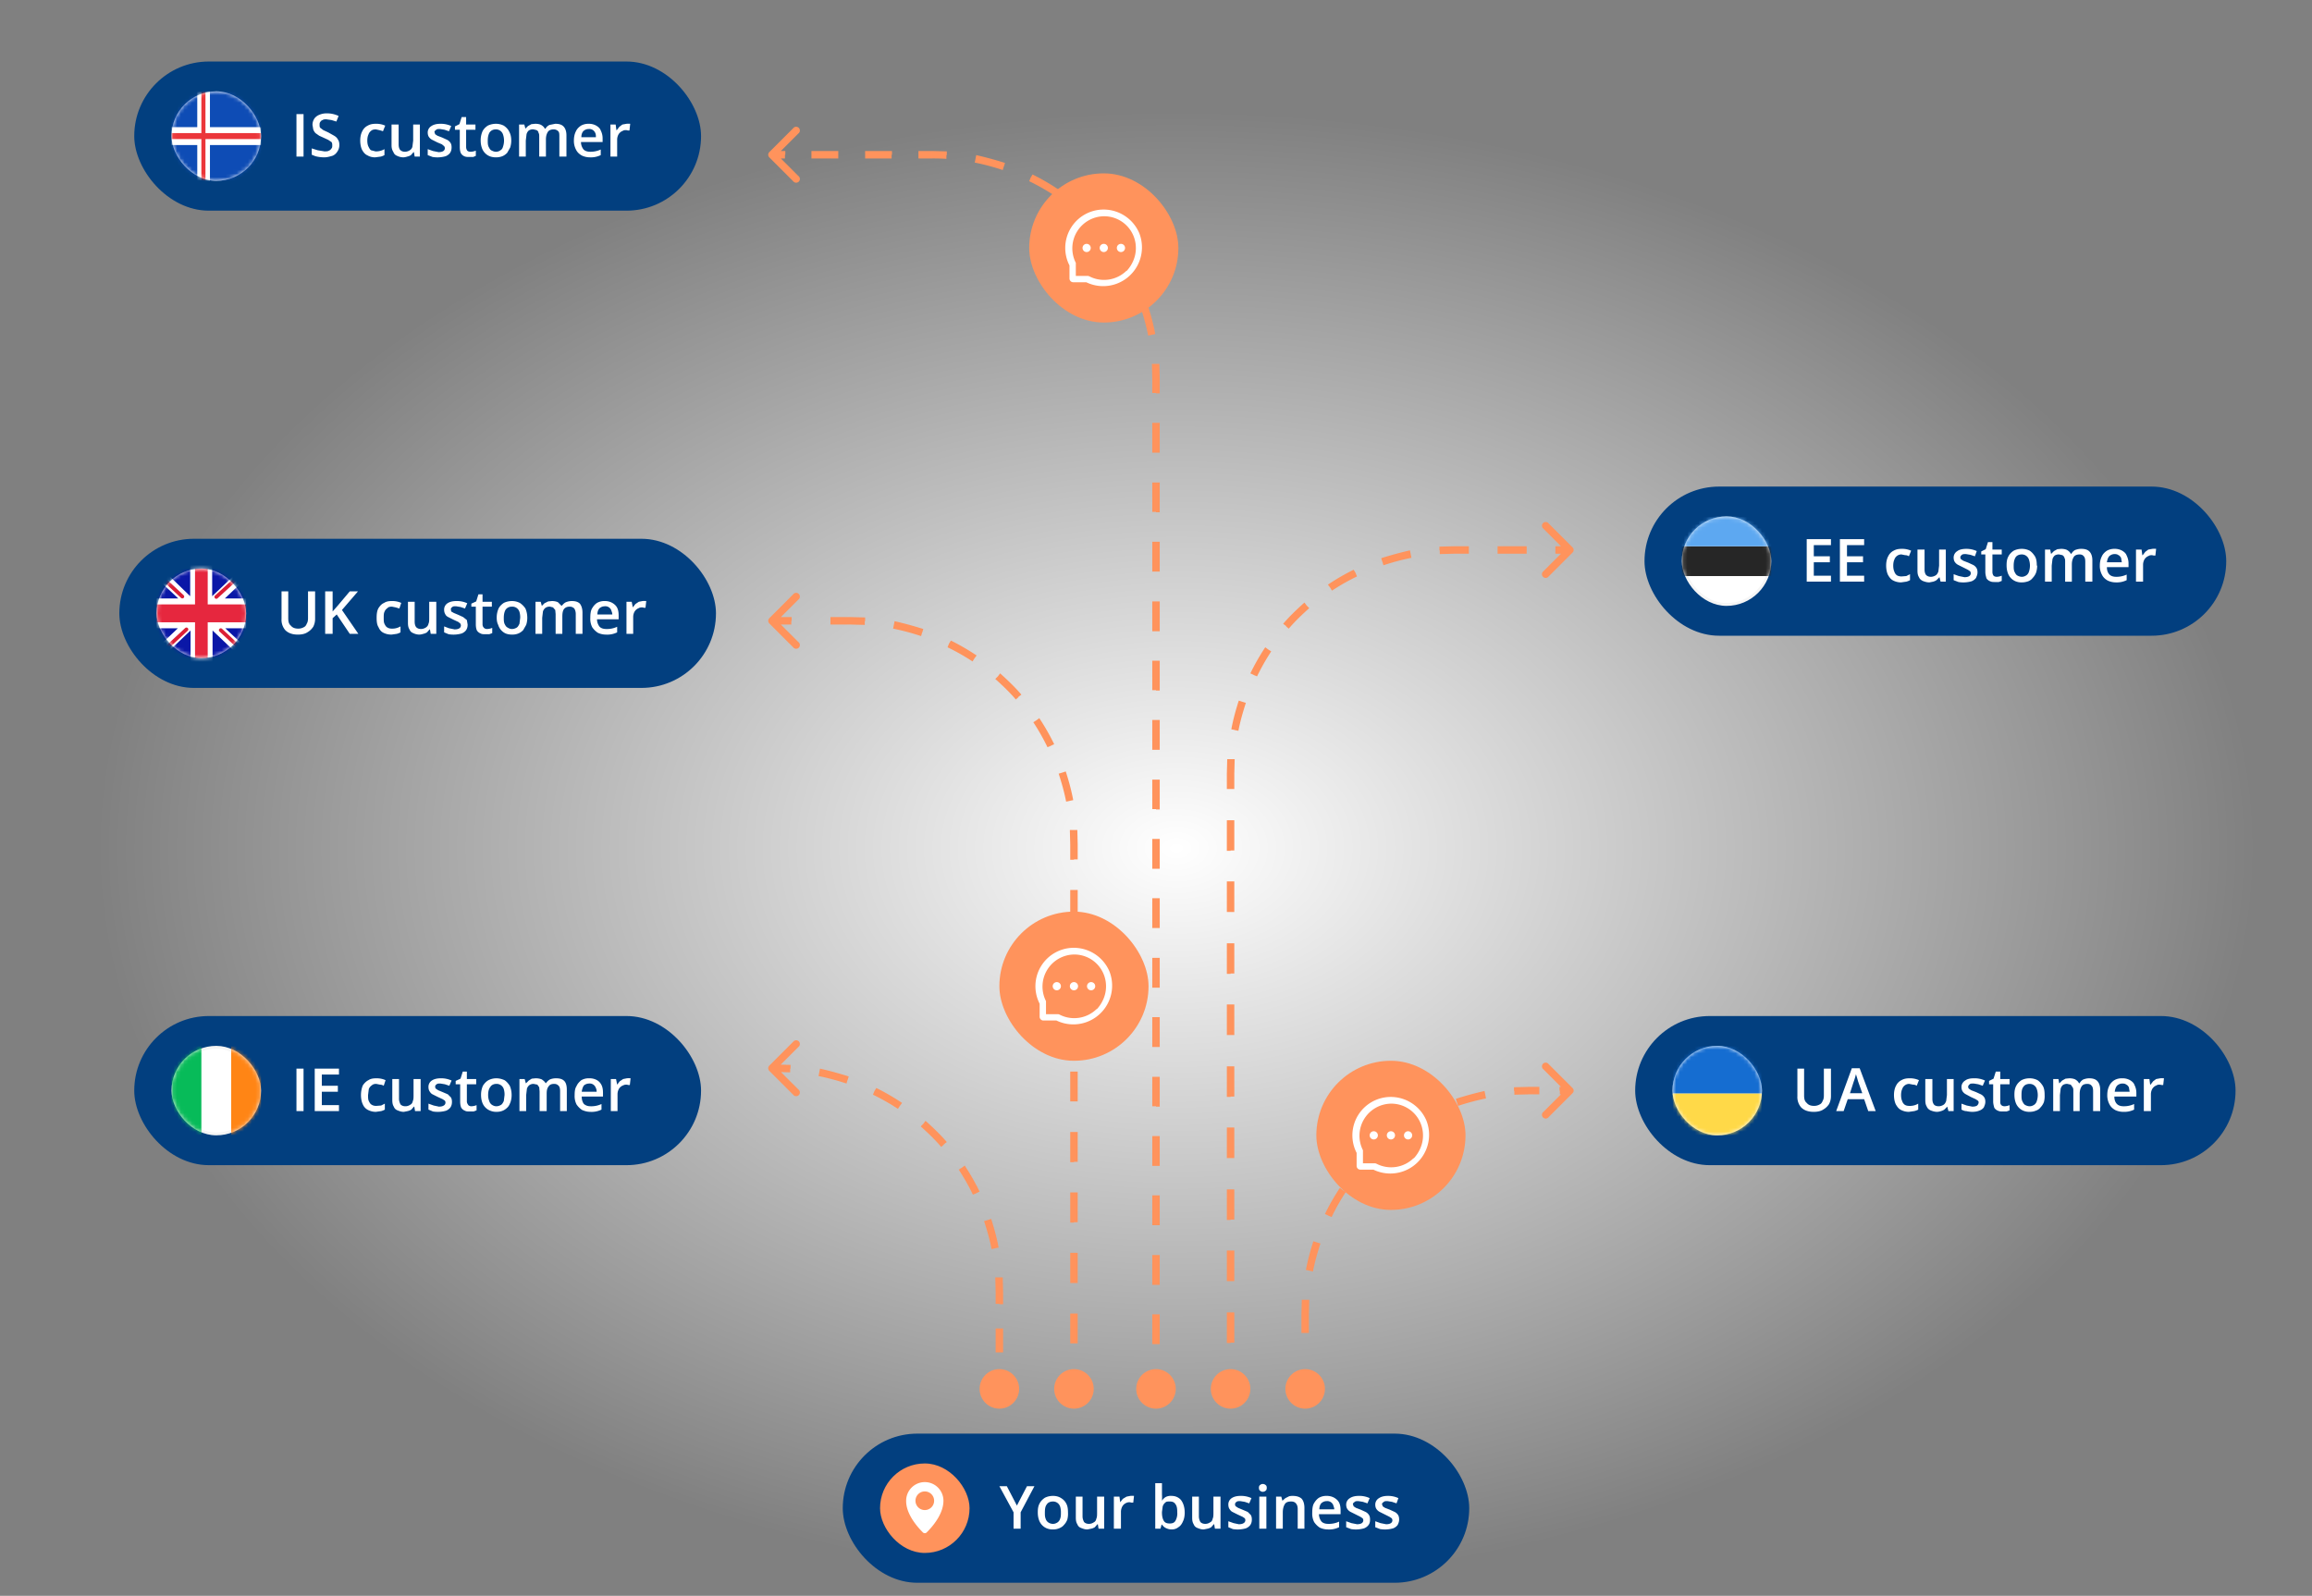 <svg width="620" height="428" viewBox="0 0 620 428" fill="none" xmlns="http://www.w3.org/2000/svg"><rect x="0" y="0" width="620" height="428" fill="#808080" stroke="none"/><g id="A2P-Nodes"><ellipse id="white-glow" cx="315.5" cy="227.5" rx="290.5" ry="199" fill="url(#paint0_radial_8904_99964)"/><g id="nodes"><path id="Vector 798" d="M421.7 148.2c.4-.4.4-1 0-1.4l-6.4-6.4a1 1 0 1 0-1.4 1.4l5.7 5.7-5.7 5.7a1 1 0 1 0 1.4 1.4l6.4-6.4Zm-97 224.3a5.3 5.3 0 1 0 10.6 0 5.3 5.3 0 0 0-10.6 0Zm5.3 0h1v-4.1h-2v4.1h1Zm0-12.4h1V352h-2v8.2h1Zm0-16.5h1v-8.2h-2v8.2h1Zm0-16.5h1V319h-2v8.2h1Zm0-16.5h1v-8.2h-2v8.2h1Zm0-16.5h1V286h-2v8.2h1Zm0-16.5h1v-8.2h-2v8.2h1Zm0-16.5h1V253h-2v8.2h1Zm0-16.5h1v-8.2h-2v8.2h1Zm0-16.5h1V220h-2v8.2h1Zm0-16.5h1v-4.1h-2v4.1h1Zm0-4.1h1l.1-3.9h-2l-.1 3.9h1Zm1.1-11.7 1 .2c.5-2.6 1.2-5 2-7.5l-1-.3-.9-.3c-.8 2.5-1.5 5-2 7.7l1 .2Zm5-14.8 1 .4a59 59 0 0 1 3.8-6.7l-.8-.5-.8-.6a61 61 0 0 0-4 7l.9.4Zm8.8-13 .7.6c1.7-2 3.6-3.8 5.5-5.5l-.7-.7-.6-.8c-2 1.8-4 3.7-5.7 5.7l.8.6Zm11.8-10.4.5.8a59 59 0 0 1 6.7-3.8l-.4-1-.5-.8a61 61 0 0 0-6.9 4l.6.8Zm14-7 .3 1c2.4-.8 5-1.5 7.5-2l-.2-1-.2-1c-2.6.6-5.2 1.3-7.7 2.1l.3 1Zm15.4-3v1l3.9-.1v-2l-4 .1v1Zm3.9-.1v1h3.9v-2H390v1Zm11.6 0v1h7.8v-2h-7.8v1Zm15.5 0v1h3.9v-2h-3.9v1Z" fill="#FF935C"/><path id="Vector 800" d="M206.3 42.2a1 1 0 0 1 0-1.4l6.4-6.4a1 1 0 1 1 1.4 1.4l-5.7 5.7 5.7 5.7a1 1 0 1 1-1.4 1.4l-6.4-6.4Zm109 330.3a5.3 5.3 0 1 1-10.6 0 5.3 5.3 0 0 1 10.6 0Zm-5.3 0h-1v-4h2v4h-1Zm0-12h-1v-8h2v8h-1Zm0-15.9h-1v-8h2v8h-1Zm0-16h-1v-8h2v8h-1Zm0-15.9h-1v-8h2v8h-1Zm0-16h-1v-7.9h2v8h-1Zm0-15.9h-1v-8h2v8h-1Zm0-15.9h-1v-8h2v8h-1Zm0-16h-1v-8h2v8h-1Zm0-15.9h-1v-8h2v8h-1Zm0-16h-1v-7.9h2v8h-1Zm0-15.9h-1v-8h2v8h-1Zm0-16h-1v-7.9h2v8h-1Zm0-15.8h-1v-8h2v8h-1Zm0-16h-1v-8h2v8h-1Zm0-16h-1v-7.9h2v8h-1Zm0-15.9h-1v-8h2v8h-1Zm0-16h-1v-3.9h2v4h-1Zm0-3.9h-1l-.1-3.9h2l.1 3.9h-1Zm-1.1-11.7-1 .2c-.5-2.6-1.2-5-2-7.5l1-.3.9-.3c.8 2.5 1.5 5 2 7.7l-1 .2Zm-5-14.8-1 .4a59 59 0 0 0-3.8-6.7l.8-.5.8-.6a61 61 0 0 1 4 7l-.9.4ZM295 62l-.7.6c-1.7-2-3.6-3.8-5.5-5.5l.7-.7.6-.8c2 1.8 4 3.7 5.7 5.7l-.8.6Zm-11.8-10.4-.5.8a59 59 0 0 0-6.7-3.8l.4-1 .5-.8a61 61 0 0 1 6.9 4l-.6.8Zm-14-7-.3 1c-2.4-.8-5-1.5-7.5-2l.2-1 .2-1c2.6.6 5.2 1.3 7.7 2.1l-.3 1Zm-15.4-3v1a60 60 0 0 0-3.9-.1v-2l4 .1v1Zm-3.9-.1v1h-3.6v-2h3.6v1Zm-10.8 0v1h-7.1v-2h7.2v1Zm-14.3 0v1h-7.2v-2h7.2v1Zm-14.3 0v1H207v-2h3.6v1Z" fill="#FF935C"/><path id="Vector 799" d="M421.7 293.2c.4-.4.4-1 0-1.4l-6.4-6.4a1 1 0 1 0-1.4 1.4l5.7 5.7-5.7 5.7a1 1 0 1 0 1.4 1.4l6.4-6.4Zm-77 79.3a5.3 5.3 0 1 0 10.6 0 5.3 5.3 0 0 0-10.6 0Zm5.3 0h1v-5h-2v5h1Zm0-15h1v-5h-2v5h1Zm0-5h1l.1-3.9h-2l-.1 3.9h1Zm1.1-11.7 1 .2c.5-2.6 1.2-5 2-7.5l-1-.3-.9-.3c-.8 2.5-1.5 5-2 7.7l1 .2Zm5-14.8 1 .4a59 59 0 0 1 3.8-6.7l-.8-.5-.8-.6a61 61 0 0 0-4 7l.9.4Zm8.8-13 .7.6c1.7-2 3.6-3.8 5.5-5.5l-.7-.7-.6-.8c-2 1.8-4 3.7-5.7 5.7l.8.6Zm11.8-10.4.5.8a59 59 0 0 1 6.7-3.8l-.4-1-.5-.8a61 61 0 0 0-6.9 4l.6.8Zm14-7 .3 1c2.4-.8 5-1.5 7.5-2l-.2-1-.2-1c-2.6.6-5.2 1.3-7.7 2.1l.3 1Zm15.4-3v1l3.9-.1v-2l-4 .1v1Zm3.9-.1v1h2.8v-2H410v1Zm8.3 0v1h2.7v-2h-2.8v1Z" fill="#FF935C"/><path id="Vector 801" d="M206.3 287.2a1 1 0 0 1 0-1.4l6.4-6.4a1 1 0 1 1 1.4 1.4l-5.7 5.7 5.7 5.7a1 1 0 1 1-1.4 1.4l-6.4-6.4Zm67 85.3a5.3 5.3 0 1 1-10.6 0 5.3 5.3 0 0 1 10.6 0Zm-5.3 0h-1v-3.3h2v3.3h-1Zm0-9.8h-1v-6.4h2v6.4h-1Zm0-13h-1v-3.2h2v3.3h-1Zm0-3.2h-1l-.1-3.9h2l.1 3.9h-1Zm-1.1-11.7-1 .2c-.5-2.6-1.2-5-2-7.5l1-.3.9-.3c.8 2.5 1.5 5 2 7.7l-1 .2Zm-5-14.8-1 .4a59 59 0 0 0-3.8-6.7l.8-.5.8-.6a61 61 0 0 1 4 7l-.9.4Zm-8.8-13-.7.6c-1.7-2-3.6-3.8-5.5-5.5l.7-.7.6-.8c2 1.8 4 3.7 5.7 5.7l-.8.6Zm-11.8-10.4-.5.8a59 59 0 0 0-6.7-3.8l.4-1 .5-.8a61 61 0 0 1 6.9 4l-.6.8Zm-14-7-.3 1c-2.4-.8-5-1.5-7.5-2l.2-1 .2-1c2.6.6 5.2 1.3 7.7 2.1l-.3 1Zm-15.4-3v1l-3.9-.1v-2l4 .1v1Zm-3.9-.1v1h-.3v-2h.3v1Zm-.8 0v1h-.2v-2h.3v1Z" fill="#FF935C"/><path id="Vector 802" d="M206.3 167.2a1 1 0 0 1 0-1.4l6.4-6.4a1 1 0 1 1 1.4 1.4l-5.7 5.7 5.7 5.7a1 1 0 1 1-1.4 1.4l-6.4-6.4Zm87 205.3a5.3 5.3 0 1 1-10.6 0 5.3 5.3 0 0 1 10.6 0Zm-5.3 0h-1v-4h2v4h-1Zm0-12.2h-1v-8h2v8h-1Zm0-16.2h-1V336h2v8.1h-1Zm0-16.2h-1v-8.1h2v8h-1Zm0-16.2h-1v-8.1h2v8h-1Zm0-16.3h-1v-8h2v8h-1Zm0-16.2h-1v-8h2v8h-1Zm0-16.2h-1v-8.1h2v8.1h-1Zm0-16.2h-1v-8.1h2v8h-1Zm0-16.2h-1v-4.1h2v4h-1Zm0-4.1h-1l-.1-3.9h2l.1 3.9h-1Zm-1.1-11.7-1 .2c-.5-2.6-1.2-5-2-7.5l1-.3.9-.3c.8 2.5 1.5 5 2 7.7l-1 .2Zm-5-14.8-1 .4a59 59 0 0 0-3.8-6.7l.8-.5.8-.6a61 61 0 0 1 4 7l-.9.4Zm-8.8-13-.7.6c-1.7-2-3.6-3.8-5.5-5.5l.7-.7.6-.8c2 1.8 4 3.7 5.7 5.7l-.8.6Zm-11.8-10.4-.5.8a59 59 0 0 0-6.7-3.8l.4-1 .5-.8a61 61 0 0 1 6.9 4l-.6.8Zm-14-7-.3 1c-2.4-.8-5-1.5-7.5-2l.2-1 .2-1c2.6.6 5.2 1.3 7.7 2.1l-.3 1Zm-15.4-3v1l-3.9-.1v-2l4 .1v1Zm-3.9-.1v1h-5.3v-2h5.3v1Zm-15.8 0v1H207v-2h5.3v1Z" fill="#FF935C"/></g><g id="CLI selector row-new"><rect x="226" y="384.5" width="168" height="40" rx="20" fill="#023F7F"/><g id="External"><g id="FLAG caller ID"><g id="FLAG TEST"><rect id="Mask" x="236" y="392.5" width="24" height="24" rx="12" fill="#FF935C"/><path id="Tag" fill-rule="evenodd" clip-rule="evenodd" d="M243 402.6a5 5 0 0 1 5-5.1 5 5 0 0 1 5 5c0 3.6-3 7-4.4 8.4-.3.4-.9.4-1.2 0-1.4-1.4-4.4-4.8-4.4-8.3Zm5 2.4a2.5 2.5 0 1 0 0-5 2.5 2.5 0 0 0 0 5Z" fill="white"/></g></g><path id="Your business" d="m272.7 403.8 2.7-5.2h2l-3.7 7v4.4h-1.9v-4.4l-3.8-7h2l2.7 5.2Zm13.7 1.9a6 6 0 0 1-.2 1.9c-.2.5-.5 1-.9 1.4-.3.4-.8.7-1.3.9-.5.2-1 .3-1.7.3-.6 0-1.1-.1-1.6-.3a3.7 3.7 0 0 1-2.1-2.3c-.2-.6-.3-1.2-.3-2 0-.9.1-1.7.5-2.4.3-.6.8-1.1 1.4-1.5.6-.3 1.3-.5 2.2-.5.8 0 1.5.2 2 .5.7.4 1.2.9 1.5 1.5.4.7.5 1.5.5 2.5Zm-6.2 0c0 .6 0 1.1.2 1.6.1.4.4.8.7 1 .3.2.7.4 1.3.4.5 0 .9-.2 1.2-.4.3-.2.6-.6.7-1 .2-.5.2-1 .2-1.6a5 5 0 0 0-.2-1.6 2 2 0 0 0-.7-1 2 2 0 0 0-1.2-.4c-.8 0-1.4.3-1.7.8-.4.5-.5 1.2-.5 2.2Zm15.9-4.3v8.6h-1.5l-.2-1.2h-.1l-.7.8a3 3 0 0 1-1 .4l-1 .2c-.7 0-1.2-.2-1.7-.4s-.8-.5-1-1c-.3-.5-.4-1-.4-1.8v-5.6h1.8v5.3c0 .6.2 1.1.4 1.5.3.3.7.5 1.3.5.6 0 1-.2 1.3-.4.4-.2.6-.5.7-1 .2-.4.2-1 .2-1.6v-4.3h1.9Zm7-.2a5.2 5.2 0 0 1 1 0l-.2 1.8h-.5l-.4-.1c-.3 0-.6 0-1 .2a2.2 2.2 0 0 0-1.2 1.3 3 3 0 0 0-.2 1v4.6h-1.9v-8.6h1.5l.2 1.5.7-.9 1-.6 1-.2Zm8.5-3.4v3a15.6 15.6 0 0 1 0 1.7 3 3 0 0 1 1-1 3 3 0 0 1 1.6-.3c1 0 1.9.4 2.5 1.1.6.8 1 1.9 1 3.4 0 1-.2 1.8-.5 2.4-.3.7-.7 1.2-1.2 1.5-.5.4-1.1.6-1.8.6s-1.2-.2-1.6-.4c-.4-.2-.7-.5-1-.9h-.1l-.3 1.1h-1.4v-12.2h1.8Zm2.1 4.9c-.5 0-1 0-1.2.3-.3.2-.5.5-.7 1l-.2 1.5v.2c0 1 .2 1.7.5 2.2.3.5.8.7 1.6.7.7 0 1.2-.2 1.5-.7a4 4 0 0 0 .5-2.3c0-1-.1-1.7-.5-2.2-.3-.5-.8-.7-1.5-.7Zm13.6-1.3v8.6h-1.5l-.2-1.2h-.1l-.7.8a3 3 0 0 1-1 .4l-1 .2c-.7 0-1.2-.2-1.7-.4s-.8-.5-1-1c-.3-.5-.4-1-.4-1.8v-5.6h1.8v5.3c0 .6.2 1.1.4 1.5.3.3.7.5 1.3.5.6 0 1-.2 1.3-.4.4-.2.6-.5.7-1 .2-.4.2-1 .2-1.6v-4.3h1.9Zm8.4 6.1c0 .6-.1 1-.4 1.5-.3.4-.7.7-1.2.9a8 8 0 0 1-3.5.2l-1.2-.5V408l1.4.5 1.4.3c.6 0 1-.1 1.3-.3a.9.9 0 0 0 .3-1.3l-.6-.4-1.3-.6-1.4-.7c-.4-.2-.6-.5-.8-.8-.2-.3-.3-.7-.3-1.2a2 2 0 0 1 .9-1.7c.6-.4 1.4-.6 2.4-.6a6.6 6.6 0 0 1 2.9.6l-.6 1.4-1.2-.4-1.2-.2c-.4 0-.8 0-1 .2-.3.2-.4.4-.4.6 0 .2 0 .4.2.6l.6.4 1.2.5 1.4.6.8.8c.2.3.3.7.3 1.2Zm3.9-6.1v8.6h-1.9v-8.6h1.9Zm-1-3.4c.3 0 .6.1.8.3.2.1.3.4.3.7 0 .4-.1.7-.3.8-.2.2-.5.3-.8.3-.2 0-.5-.1-.7-.3-.2-.1-.3-.4-.3-.8 0-.3.1-.6.3-.7.2-.2.5-.3.7-.3Zm8 3.2c1 0 1.8.2 2.4.7.5.5.8 1.4.8 2.5v5.6H348v-5.3c0-.7-.2-1.2-.5-1.5-.2-.3-.7-.5-1.2-.5-.9 0-1.5.2-1.8.8-.3.5-.5 1.2-.5 2.2v4.3h-1.8v-8.6h1.4l.3 1.1.8-.7 1-.5a4 4 0 0 1 1-.1Zm9.2 0a4 4 0 0 1 2 .5c.5.3 1 .7 1.3 1.3.3.6.4 1.3.4 2.1v1h-5.8c0 .8.3 1.5.7 2 .4.4 1 .6 1.8.6a6.4 6.4 0 0 0 2.9-.6v1.5a6 6 0 0 1-3 .6c-.8 0-1.6-.2-2.2-.5-.6-.4-1.1-.9-1.5-1.5a5 5 0 0 1-.5-2.5c0-1 .1-1.8.4-2.4.4-.7.8-1.2 1.4-1.6a4 4 0 0 1 2.1-.5Zm0 1.4c-.6 0-1 .2-1.4.5-.4.4-.6 1-.6 1.7h4c0-.5-.2-.8-.3-1.2a1.7 1.7 0 0 0-1.7-1Zm11.6 5c0 .5-.1 1-.4 1.4-.3.4-.7.7-1.2.9a8 8 0 0 1-3.5.2l-1.3-.5V408l1.4.5 1.5.3c.6 0 1-.1 1.3-.3a.9.9 0 0 0 .2-1.3l-.6-.4-1.2-.6-1.4-.7c-.4-.2-.7-.5-.9-.8-.2-.3-.3-.7-.3-1.2a2 2 0 0 1 1-1.7c.6-.4 1.4-.6 2.4-.6a6.5 6.5 0 0 1 2.9.6l-.6 1.4-1.2-.4-1.2-.2c-.5 0-.8 0-1 .2-.3.2-.5.4-.5.6l.2.6.6.4 1.3.5 1.3.6c.4.2.7.5.9.8.2.3.3.7.3 1.2Zm7.8 0c0 .5-.2 1-.4 1.4-.3.4-.7.7-1.2.9a8 8 0 0 1-3.5.2l-1.3-.5V408l1.4.5 1.5.3c.6 0 1-.1 1.3-.3a.9.9 0 0 0 .2-1.3l-.6-.4-1.2-.6-1.4-.7c-.4-.2-.7-.5-.9-.8-.2-.3-.3-.7-.3-1.2a2 2 0 0 1 1-1.7c.6-.4 1.4-.6 2.4-.6a6.5 6.5 0 0 1 2.8.6l-.5 1.4-1.2-.4-1.2-.2c-.5 0-.8 0-1 .2-.3.2-.5.4-.5.6l.2.6.6.4 1.3.5 1.3.6c.4.2.7.5.9.8.2.3.3.7.3 1.2Z" fill="white"/></g></g><g id="CLI selector row-new_2"><rect x="441" y="130.5" width="156" height="40" rx="20" fill="#023F7F"/><g id="External_2"><g id="Icons / All flags not scalable"><rect id="Mask_2" x="451.375" y="138.875" width="23.25" height="23.25" rx="11.625" fill="white" stroke="#F5F5F5" stroke-width="0.75"/><mask id="mask0_8904_99964" style="mask-type:luminance" maskUnits="userSpaceOnUse" x="451" y="138" width="24" height="25"><rect id="Mask_3" x="451.375" y="138.875" width="23.25" height="23.25" rx="11.625" fill="white" stroke="white" stroke-width="0.75"/></mask><g mask="url(#mask0_8904_99964)"><path id="Rectangle 2" fill-rule="evenodd" clip-rule="evenodd" d="M451 154.5h24v-8h-24v8Z" fill="#262626"/><path id="Rectangle 2_2" fill-rule="evenodd" clip-rule="evenodd" d="M451 146.5h24v-8h-24v8Z" fill="#5DA8F1"/></g></g><path id="EE customer" d="M491 156h-6.5v-11.4h6.5v1.6h-4.6v3h4.3v1.6h-4.3v3.6h4.6v1.6Zm9 0h-6.6v-11.4h6.5v1.6h-4.6v3h4.3v1.6h-4.3v3.6h4.6v1.6Zm9.8.2c-.8 0-1.5-.2-2.1-.5-.6-.3-1-.8-1.4-1.5-.3-.6-.5-1.5-.5-2.5s.2-1.9.6-2.6c.3-.6.8-1.1 1.4-1.4.7-.4 1.4-.5 2.2-.5a5.8 5.8 0 0 1 2.5.5l-.6 1.5c-.3-.2-.6-.3-1-.3l-1-.2c-.4 0-.8.1-1.2.4a2 2 0 0 0-.7 1c-.2.4-.3 1-.3 1.6 0 .6.1 1.2.3 1.6.1.4.4.8.7 1 .3.2.8.3 1.2.3l1.3-.1 1-.5v1.6a4 4 0 0 1-1 .4l-1.4.2Zm12-8.8v8.6h-1.4l-.3-1.2-.8.8a3 3 0 0 1-.9.4l-1 .2c-.7 0-1.3-.2-1.8-.4-.4-.2-.8-.5-1-1-.3-.5-.4-1-.4-1.8v-5.6h1.9v5.3c0 .6.1 1.1.4 1.5.3.3.7.5 1.3.5.5 0 1-.2 1.3-.4.3-.2.5-.5.7-1l.2-1.6v-4.3h1.8Zm8.5 6.1c0 .6-.2 1-.4 1.5-.3.4-.7.7-1.2.9a8 8 0 0 1-3.5.2l-1.3-.5V154l1.4.5 1.5.3c.6 0 1-.1 1.3-.3a.9.9 0 0 0 .2-1.3l-.6-.4-1.2-.6-1.4-.7c-.4-.2-.7-.5-.9-.8-.2-.3-.3-.7-.3-1.2a2 2 0 0 1 1-1.7c.5-.4 1.4-.6 2.4-.6a6.6 6.6 0 0 1 2.8.6l-.5 1.4-1.2-.4-1.2-.2c-.5 0-.8 0-1.1.2-.2.2-.4.4-.4.6 0 .2 0 .4.2.6l.6.4 1.3.5 1.3.6c.4.2.7.5.9.8.2.3.3.7.3 1.2Zm5.2 1.2a4 4 0 0 0 1.3-.3v1.4l-.8.3h-1c-.5 0-.9 0-1.3-.2a2 2 0 0 1-1-.8c-.1-.4-.3-1-.3-1.7v-4.7h-1.1v-.8l1.2-.6.6-1.9h1.2v2h2.5v1.3h-2.5v4.7c0 .4.1.7.3 1 .2.2.5.3.9.3Zm10.8-3a6 6 0 0 1-.3 1.9c-.2.5-.5 1-.9 1.4-.3.4-.7.7-1.2.9-.6.2-1.1.3-1.8.3-.6 0-1.1-.1-1.6-.3a3.7 3.7 0 0 1-2.1-2.3c-.2-.6-.3-1.2-.3-2 0-.9.1-1.7.5-2.4.3-.6.8-1.1 1.4-1.5.6-.3 1.3-.5 2.2-.5.8 0 1.5.2 2.1.5.6.4 1 .9 1.4 1.5.4.7.5 1.5.5 2.5Zm-6.3 0c0 .6 0 1.1.2 1.6.2.4.4.8.7 1 .3.2.8.4 1.3.4s.9-.2 1.2-.4c.3-.2.6-.6.7-1a5 5 0 0 0 0-3.2 2 2 0 0 0-.7-1 2 2 0 0 0-1.2-.4c-.8 0-1.4.3-1.7.8-.3.5-.5 1.2-.5 2.2Zm18.1-4.5c1 0 1.7.2 2.2.7.5.5.8 1.3.8 2.4v5.7h-1.9v-5.3c0-.7-.1-1.2-.4-1.5-.2-.3-.6-.5-1.1-.5-.7 0-1.3.2-1.6.7-.3.5-.5 1.1-.5 2v4.6h-1.8v-5.3c0-.5 0-.8-.2-1.1 0-.3-.3-.5-.5-.7l-.9-.2a2 2 0 0 0-1.2.3c-.3.3-.5.6-.6 1l-.2 1.7v4.3h-1.8v-8.6h1.4l.2 1.1h.1l.7-.7.9-.5 1-.1c.6 0 1.2.1 1.6.3.5.3.8.6 1 1h.2c.2-.4.6-.8 1-1 .6-.2 1-.3 1.6-.3Zm9 0a4 4 0 0 1 2 .5c.5.3 1 .7 1.2 1.3.3.6.5 1.3.5 2.1v1H565c0 .8.2 1.5.7 2 .4.4 1 .6 1.8.6a6.4 6.4 0 0 0 2.8-.6v1.5a6 6 0 0 1-2.9.6c-.8 0-1.6-.2-2.2-.5-.7-.4-1.2-.9-1.5-1.5a5 5 0 0 1-.6-2.5c0-1 .2-1.8.5-2.4.3-.7.8-1.2 1.4-1.6a4 4 0 0 1 2-.5Zm0 1.4c-.6 0-1 .2-1.4.5-.4.4-.6 1-.7 1.7h4l-.2-1.2c-.2-.3-.4-.6-.7-.7-.2-.2-.6-.3-1-.3Zm10.1-1.4a5.2 5.2 0 0 1 1 0l-.2 1.8h-.4l-.5-.1c-.3 0-.6 0-.9.2a2.2 2.2 0 0 0-1.3 1.3 3 3 0 0 0-.2 1v4.6h-1.9v-8.6h1.5l.2 1.5h.1l.7-.9.8-.6 1.1-.2Z" fill="white"/></g></g><g id="CLI selector row-new_3"><rect x="438.5" y="272.5" width="161" height="40" rx="20" fill="#023F7F"/><g id="External_3"><g id="Icons / All flags not scalable_2"><rect id="Mask_4" x="448.5" y="280.5" width="24" height="24" rx="12" fill="white"/><mask id="mask1_8904_99964" style="mask-type:luminance" maskUnits="userSpaceOnUse" x="448" y="280" width="25" height="25"><rect id="Mask_5" x="448.5" y="280.5" width="24" height="24" rx="12" fill="white"/></mask><g mask="url(#mask1_8904_99964)"><path id="Rectangle 2_3" fill-rule="evenodd" clip-rule="evenodd" d="M448.5 293.3h24v-12.8h-24v12.8Z" fill="#156DD1"/><path id="Rectangle 2_4" fill-rule="evenodd" clip-rule="evenodd" d="M448.5 304.5h24v-11.2h-24v11.2Z" fill="#FFD948"/></g></g><path id="UA customer" d="M491 286.6v7.4c0 .8-.2 1.5-.5 2.1-.4.6-.9 1.1-1.6 1.5-.6.4-1.5.6-2.5.6-1.5 0-2.6-.4-3.4-1.2a4.2 4.2 0 0 1-1-3v-7.4h1.8v7.2c0 1 .2 1.6.7 2 .4.5 1 .8 2 .8a3 3 0 0 0 1.5-.4c.4-.2.6-.5.8-1 .2-.3.3-.8.3-1.4v-7.2h1.9Zm10 11.4-1.1-3.2h-4.4l-1.1 3.2h-2l4.2-11.5h2.1L503 298h-2Zm-1.6-4.8-1.1-3.1a43.3 43.3 0 0 0-.6-2 16 16 0 0 1-.6 2l-1 3.1h3.3Zm12.5 5c-.8 0-1.5-.2-2.1-.5-.6-.3-1-.8-1.4-1.5-.3-.6-.5-1.5-.5-2.5s.2-1.9.6-2.6c.3-.6.8-1.1 1.4-1.4.7-.4 1.4-.5 2.2-.5a5.8 5.8 0 0 1 2.5.5l-.6 1.5c-.3-.2-.6-.3-1-.3l-1-.2c-.4 0-.8.1-1.2.4a2 2 0 0 0-.7 1c-.2.4-.3 1-.3 1.6 0 .6.1 1.2.3 1.6.1.4.4.8.7 1 .3.2.7.3 1.2.3a4.3 4.3 0 0 0 2.4-.6v1.6a4 4 0 0 1-1.1.4l-1.4.2Zm12-8.8v8.6h-1.4l-.3-1.2-.8.8a3 3 0 0 1-.9.4 4 4 0 0 1-1 .2c-.7 0-1.3-.2-1.8-.4-.4-.2-.8-.5-1-1-.3-.5-.4-1-.4-1.8v-5.6h1.9v5.3c0 .6.1 1.1.4 1.5.2.3.7.5 1.3.5.5 0 1-.2 1.3-.4.3-.2.5-.5.7-1l.2-1.6v-4.3h1.8Zm8.5 6.1c0 .6-.2 1-.4 1.5-.3.4-.7.7-1.3.9-.5.2-1.1.3-1.9.3a8 8 0 0 1-1.5-.2c-.5 0-.9-.2-1.3-.4V296l1.4.5 1.5.3c.6 0 1-.1 1.3-.3.2-.2.4-.5.4-.8 0-.2 0-.3-.2-.5l-.6-.4-1.3-.6-1.3-.7c-.4-.2-.7-.5-.9-.8-.2-.3-.3-.7-.3-1.2a2 2 0 0 1 1-1.7c.5-.4 1.3-.6 2.3-.6a6.6 6.6 0 0 1 3 .6l-.6 1.4-1.2-.4-1.2-.2c-.5 0-.9 0-1.1.2-.2.2-.4.4-.4.6 0 .2 0 .4.2.6l.6.4 1.3.5 1.3.6c.4.2.7.5.9.8.2.3.3.7.3 1.2Zm5.2 1.2a4 4 0 0 0 1.3-.3v1.4l-.8.3h-1c-.5 0-.9 0-1.3-.2a2 2 0 0 1-1-.8c-.1-.4-.3-1-.3-1.7v-4.6h-1.1v-.9l1.2-.6.6-1.9h1.2v2h2.5v1.4h-2.5v4.6c0 .4 0 .7.3 1 .2.2.5.3.9.3Zm10.7-3a6 6 0 0 1-.2 1.9c-.2.5-.5 1-.9 1.4-.3.4-.7.7-1.3.9-.5.2-1 .3-1.7.3-.6 0-1.1-.1-1.6-.3a3.7 3.7 0 0 1-2.1-2.3c-.2-.6-.3-1.2-.3-2 0-.9.1-1.7.5-2.4.3-.6.8-1.1 1.4-1.5.6-.3 1.3-.5 2.2-.5.8 0 1.5.2 2.1.5.6.4 1 .9 1.4 1.5.4.7.5 1.5.5 2.5Zm-6.2 0c0 .6 0 1.1.2 1.6.2.4.4.8.7 1 .3.2.8.4 1.3.4s.9-.2 1.2-.4c.3-.2.6-.6.7-1a5 5 0 0 0 0-3.2 2 2 0 0 0-.7-1 2 2 0 0 0-1.2-.4c-.8 0-1.4.3-1.7.8-.4.5-.5 1.2-.5 2.2Zm18.1-4.5c1 0 1.7.2 2.2.7.5.5.8 1.3.8 2.4v5.7h-1.9v-5.3c0-.7-.1-1.2-.4-1.5-.2-.3-.6-.5-1.1-.5-.8 0-1.3.2-1.6.7-.3.5-.5 1.1-.5 2v4.6H556v-5.3c0-.5 0-.8-.2-1.1l-.5-.7-.9-.2a2 2 0 0 0-1.2.3 2 2 0 0 0-.6 1l-.2 1.7v4.3h-1.8v-8.6h1.4l.2 1.1h.1l.7-.7.9-.5 1-.1c.6 0 1.2.1 1.6.3.5.3.8.6 1 1h.2c.2-.4.6-.8 1-1 .6-.2 1-.3 1.6-.3Zm9 0a4 4 0 0 1 2 .5c.5.3 1 .7 1.2 1.3.3.6.5 1.3.5 2.1v1H567c0 .8.2 1.5.7 2 .4.4 1 .6 1.8.6a6.4 6.4 0 0 0 2.8-.6v1.5a6 6 0 0 1-2.9.6c-.8 0-1.6-.2-2.2-.5-.7-.4-1.2-.9-1.5-1.5a5 5 0 0 1-.6-2.5c0-1 .2-1.8.5-2.4.3-.7.8-1.2 1.4-1.6a4 4 0 0 1 2-.5Zm0 1.4c-.6 0-1 .2-1.4.5-.4.4-.6 1-.7 1.7h4l-.2-1.2c-.2-.3-.4-.6-.7-.7-.2-.2-.6-.3-1-.3Zm10.1-1.4a5.2 5.2 0 0 1 1 0l-.2 1.8h-.4l-.5-.1c-.3 0-.6 0-.9.2a2.2 2.2 0 0 0-1.3 1.3 3 3 0 0 0-.2 1v4.6h-1.9v-8.6h1.5l.2 1.5h.1l.7-.9.8-.6 1.1-.2Z" fill="white"/></g></g><g id="CLI selector row-new_4"><rect x="36" y="272.5" width="152" height="40" rx="20" fill="#023F7F"/><g id="External_4"><g id="Icons / All flags not scalable_3"><rect id="Mask_6" x="46.375" y="280.875" width="23.25" height="23.25" rx="11.625" fill="white" stroke="#F5F5F5" stroke-width="0.75"/><mask id="mask2_8904_99964" style="mask-type:luminance" maskUnits="userSpaceOnUse" x="46" y="280" width="24" height="25"><rect id="Mask_7" x="46.375" y="280.875" width="23.25" height="23.25" rx="11.625" fill="white" stroke="white" stroke-width="0.75"/></mask><g mask="url(#mask2_8904_99964)"><rect id="Mask_8" x="62" y="280.5" width="8" height="24" fill="#FF8515"/><path id="Rectangle 2_5" fill-rule="evenodd" clip-rule="evenodd" d="M46 304.5h8v-24h-8v24Z" fill="#07BB59"/></g></g><path id="IE customer" d="M79.5 298v-11.4h1.9V298h-1.9Zm11.4 0h-6.5v-11.4h6.5v1.6h-4.6v3h4.3v1.6h-4.3v3.6h4.6v1.6Zm9.9.2c-.8 0-1.5-.2-2.1-.5-.6-.3-1.1-.8-1.4-1.5-.3-.6-.5-1.5-.5-2.5s.2-1.9.5-2.6c.4-.6.9-1.1 1.5-1.4.6-.4 1.3-.5 2.2-.5a5.8 5.8 0 0 1 2.4.5l-.5 1.5c-.3-.2-.7-.3-1-.3l-1-.2c-.5 0-.9.1-1.2.4a2 2 0 0 0-.8 1l-.2 1.6c0 .6 0 1.2.2 1.6.2.4.4.8.8 1 .3.2.7.3 1.2.3l1.3-.1 1-.5v1.6a4 4 0 0 1-1 .4l-1.4.2Zm12-8.8v8.6h-1.5l-.2-1.2h-.1l-.7.8a3 3 0 0 1-1 .4l-1 .2c-.7 0-1.2-.2-1.7-.4s-.8-.5-1-1c-.3-.5-.4-1-.4-1.8v-5.6h1.8v5.3c0 .6.2 1.1.4 1.5.3.3.7.5 1.3.5.6 0 1-.2 1.3-.4.4-.2.6-.5.7-1 .2-.4.2-1 .2-1.6v-4.3h1.9Zm8.4 6.1c0 .6-.1 1-.4 1.5-.3.4-.7.7-1.2.9a8 8 0 0 1-3.5.2l-1.2-.5V296l1.4.5 1.4.3c.6 0 1-.1 1.3-.3a.9.9 0 0 0 .3-1.3l-.6-.4-1.3-.6-1.4-.7c-.4-.2-.6-.5-.8-.8-.2-.3-.3-.7-.3-1.2a2 2 0 0 1 .9-1.7c.6-.4 1.4-.6 2.4-.6a6.6 6.6 0 0 1 2.9.6l-.6 1.4-1.2-.4-1.2-.2c-.4 0-.8 0-1 .2-.3.2-.4.4-.4.6 0 .2 0 .4.2.6l.6.4 1.2.5 1.4.6.8.8c.2.3.3.7.3 1.2Zm5.2 1.2a4 4 0 0 0 1.4-.3v1.4l-.8.3h-1c-.5 0-1 0-1.3-.2a2 2 0 0 1-1-.8c-.2-.4-.3-1-.3-1.7v-4.6h-1.2v-.9l1.3-.6.6-1.9h1.1v2h2.5v1.4h-2.5v4.6c0 .4.2.7.4 1 .2.2.5.3.8.3Zm10.8-3a6 6 0 0 1-.3 1.9c-.2.5-.4 1-.8 1.4-.4.4-.8.7-1.3.9-.5.2-1 .3-1.7.3-.6 0-1.1-.1-1.6-.3a3.7 3.7 0 0 1-2.2-2.3c-.2-.6-.3-1.2-.3-2 0-.9.2-1.7.5-2.4.4-.6.8-1.1 1.5-1.5.6-.3 1.3-.5 2.1-.5s1.5.2 2.2.5c.6.4 1 .9 1.4 1.5.3.7.5 1.5.5 2.5Zm-6.3 0c0 .6.1 1.1.3 1.6.1.4.4.8.7 1 .3.2.7.4 1.2.4s1-.2 1.3-.4c.3-.2.5-.6.7-1l.2-1.6a5 5 0 0 0-.2-1.6 2 2 0 0 0-.7-1 2 2 0 0 0-1.3-.4c-.7 0-1.3.3-1.6.8-.4.5-.6 1.2-.6 2.2Zm18.2-4.5c1 0 1.7.2 2.2.7.5.5.7 1.3.7 2.4v5.7h-1.8v-5.3c0-.7-.1-1.2-.4-1.5-.3-.3-.6-.5-1.2-.5-.7 0-1.2.2-1.5.7-.4.5-.5 1.1-.5 2v4.6h-1.9v-5.3l-.1-1.1-.5-.7-1-.2a2 2 0 0 0-1.1.3 2 2 0 0 0-.7 1l-.2 1.7v4.3h-1.8v-8.6h1.4l.3 1.1h.1l.7-.7.8-.5 1-.1c.7 0 1.2.1 1.7.3.4.3.8.6 1 1h.1c.3-.4.7-.8 1.1-1 .5-.2 1-.3 1.6-.3Zm9 0a4 4 0 0 1 2 .5c.5.3.9.7 1.2 1.3.3.6.4 1.3.4 2.1v1H156c0 .8.2 1.5.6 2 .5.4 1 .6 1.8.6a6.4 6.4 0 0 0 2.9-.6v1.5a6 6 0 0 1-3 .6c-.8 0-1.5-.2-2.2-.5-.6-.4-1.1-.9-1.5-1.5a5 5 0 0 1-.5-2.5c0-1 .1-1.8.5-2.4.3-.7.8-1.2 1.3-1.6a4 4 0 0 1 2.1-.5Zm0 1.4c-.7 0-1.1.2-1.5.5-.3.4-.5 1-.6 1.7h4c0-.5-.1-.8-.3-1.2a1.7 1.7 0 0 0-1.7-1Zm10-1.4a5.1 5.1 0 0 1 1 0l-.2 1.8h-.4l-.4-.1c-.3 0-.6 0-1 .2a2.2 2.2 0 0 0-1.3 1.3 3 3 0 0 0-.2 1v4.6h-1.8v-8.6h1.4l.3 1.5.7-.9.9-.6 1-.2Z" fill="white"/></g></g><g id="CLI selector row-new_5"><rect x="32" y="144.5" width="160" height="40" rx="20" fill="#023F7F"/><g id="External_5"><g id="Icons / All flags not scalable_4"><rect id="Mask_9" x="42" y="152.5" width="24" height="24" rx="12" fill="white"/><mask id="mask3_8904_99964" style="mask-type:luminance" maskUnits="userSpaceOnUse" x="42" y="152" width="24" height="25"><rect id="Mask_10" x="42" y="152.5" width="24" height="24" rx="12" fill="white"/></mask><g mask="url(#mask3_8904_99964)"><rect id="Mask Copy" x="42" y="152.5" width="24" height="24" fill="#0A17A7"/><path id="Rectangle 2_6" fill-rule="evenodd" clip-rule="evenodd" d="m47.7 168.5-8 7.6 1.2 2.7 10.2-9.7v9H57v-9l10.2 9.7 1.3-2.7-8.1-7.6H66v-8h-5.7l8-7.6-1.2-2.7-10.2 9.7v-9H51v9L41 150.2l-1.3 2.7 8.1 7.6H42v8h5.7Z" fill="white"/><path id="Line" d="m58 160.1 10.9-10" stroke="#DB1F35" stroke-linecap="round"/><path id="Line Copy 2" d="m59.2 169 9.7 9.1" stroke="#DB1F35" stroke-linecap="round"/><path id="Line Copy" d="m48.9 160-10.2-9.5" stroke="#DB1F35" stroke-linecap="round"/><path id="Line Copy 3" d="m50 168.8-11.3 10.5" stroke="#DB1F35" stroke-linecap="round"/><path id="Rectangle 2 Copy 3" fill-rule="evenodd" clip-rule="evenodd" d="M42 166.9h10.3v9.6h3.4v-9.6H66v-4.8H55.7v-9.6h-3.4v9.6H42v4.8Z" fill="#E6273E"/></g></g><path id="UK customer" d="M84.5 158.6v7.4c0 .8-.2 1.5-.5 2.1-.4.6-.9 1.1-1.6 1.5-.6.4-1.5.6-2.5.6-1.5 0-2.6-.4-3.4-1.2a4.2 4.2 0 0 1-1-3v-7.4h1.8v7.2c0 1 .2 1.6.7 2 .4.5 1 .8 2 .8a3 3 0 0 0 1.5-.4c.4-.2.6-.5.8-1 .2-.3.3-.8.3-1.4v-7.2h1.9ZM96 170h-2.2l-3.5-5.2-1.1 1v4.2h-2v-11.4h2v5.4l.7-.8.7-.8 3.2-3.8H96l-4.3 5 4.4 6.4Zm9 .2c-.9 0-1.6-.2-2.2-.5-.6-.3-1-.8-1.3-1.5-.4-.6-.5-1.5-.5-2.5s.1-1.9.5-2.6c.4-.6.8-1.1 1.5-1.4.6-.4 1.3-.5 2.1-.5a5.8 5.8 0 0 1 2.5.5l-.5 1.5-1-.3-1-.2c-.5 0-1 .1-1.2.4a2 2 0 0 0-.8 1c-.2.4-.2 1-.2 1.6 0 .6 0 1.2.2 1.6.2.4.4.8.8 1 .3.2.7.3 1.2.3a4.3 4.3 0 0 0 2.3-.6v1.6a4 4 0 0 1-1 .4l-1.4.2Zm12-8.8v8.6h-1.5l-.2-1.2h-.1l-.7.8a3 3 0 0 1-1 .4 4 4 0 0 1-1 .2c-.7 0-1.3-.2-1.7-.4-.5-.2-.8-.5-1-1-.3-.5-.4-1-.4-1.8v-5.6h1.8v5.3c0 .6.1 1.1.4 1.5.3.3.7.5 1.3.5.5 0 1-.2 1.3-.4.3-.2.6-.5.7-1 .2-.4.2-1 .2-1.6v-4.3h1.9Zm8.4 6.1c0 .6-.1 1-.4 1.5-.3.4-.7.7-1.2.9a8 8 0 0 1-3.5.2l-1.2-.5V168l1.3.5 1.5.3c.6 0 1-.1 1.3-.3a.9.9 0 0 0 .2-1.3l-.5-.4-1.3-.6-1.4-.7c-.4-.2-.7-.5-.8-.8-.2-.3-.3-.7-.3-1.2a2 2 0 0 1 .9-1.7c.6-.4 1.4-.6 2.4-.6a6.5 6.5 0 0 1 2.9.6l-.6 1.4-1.2-.4-1.2-.2c-.5 0-.8 0-1 .2-.3.2-.4.4-.4.6l.1.6.7.4 1.2.5 1.3.6 1 .8.2 1.2Zm5.2 1.2a4 4 0 0 0 1.4-.3v1.4l-.8.3h-1c-.5 0-1 0-1.3-.2a2 2 0 0 1-1-.8c-.2-.4-.3-1-.3-1.7v-4.7h-1.2v-.8l1.3-.6.6-1.9h1.1v2h2.5v1.3h-2.5v4.7c0 .4.1.7.4 1 .2.2.5.3.8.3Zm10.8-3a6 6 0 0 1-.3 1.9l-.8 1.4c-.4.4-.8.7-1.3.9-.5.2-1 .3-1.7.3-.6 0-1.2-.1-1.7-.3a3.7 3.7 0 0 1-2-2.3c-.3-.6-.4-1.2-.4-2 0-.9.2-1.7.5-2.4.3-.6.8-1.1 1.4-1.5.6-.3 1.4-.5 2.2-.5.8 0 1.5.2 2.1.5.6.4 1.1.9 1.5 1.5.3.7.5 1.5.5 2.5Zm-6.3 0c0 .6 0 1.1.2 1.6.2.4.4.8.8 1 .3.2.7.4 1.2.4s1-.2 1.3-.4c.3-.2.5-.6.7-1l.2-1.6a5 5 0 0 0-.2-1.6 2 2 0 0 0-.7-1 2 2 0 0 0-1.3-.4c-.8 0-1.3.3-1.7.8-.3.5-.5 1.2-.5 2.2Zm18.2-4.5c1 0 1.7.2 2.2.7.4.5.7 1.3.7 2.4v5.7h-1.8v-5.3c0-.7-.2-1.2-.4-1.5-.3-.3-.7-.5-1.2-.5-.7 0-1.2.2-1.6.7-.3.5-.4 1.1-.4 2v4.6H149v-5.3l-.1-1.1-.6-.7-.8-.2a2 2 0 0 0-1.2.3 2 2 0 0 0-.7 1l-.2 1.7v4.3h-1.8v-8.6h1.4l.3 1.1.7-.7 1-.5 1-.1c.6 0 1.1.1 1.6.3l1 1c.4-.4.7-.8 1.2-1 .5-.2 1-.3 1.6-.3Zm9 0a4 4 0 0 1 1.9.5c.5.3 1 .7 1.3 1.3.3.6.4 1.3.4 2.1v1h-5.8c0 .8.3 1.5.7 2 .4.4 1 .6 1.8.6a6.4 6.4 0 0 0 2.9-.6v1.5a6 6 0 0 1-3 .6c-.8 0-1.6-.2-2.2-.5-.6-.4-1.1-.9-1.5-1.5a5 5 0 0 1-.5-2.5c0-1 .1-1.8.4-2.4.4-.7.8-1.2 1.4-1.6a4 4 0 0 1 2.1-.5Zm0 1.4c-.7 0-1.1.2-1.5.5-.4.4-.6 1-.6 1.7h4c0-.5-.2-.8-.3-1.2a1.7 1.7 0 0 0-1.7-1Zm10-1.4a5.2 5.2 0 0 1 1 0l-.2 1.8h-.4l-.4-.1c-.3 0-.7 0-1 .2a2.2 2.2 0 0 0-1.3 1.3 3 3 0 0 0-.2 1v4.6h-1.8v-8.6h1.4l.3 1.5.7-.9.9-.6 1-.2Z" fill="white"/></g></g><g id="CLI selector row-new_6"><rect x="36" y="16.5" width="152" height="40" rx="20" fill="#023F7F"/><g id="External_6"><g id="Icons / All flags not scalable_5"><rect id="Mask_11" x="46" y="24.5" width="24" height="24" rx="12" fill="white"/><mask id="mask4_8904_99964" style="mask-type:luminance" maskUnits="userSpaceOnUse" x="46" y="24" width="24" height="25"><rect id="Mask_12" x="46" y="24.5" width="24" height="24" rx="12" fill="white"/></mask><g mask="url(#mask4_8904_99964)"><rect id="Mask Copy_2" x="46" y="24.5" width="24" height="24" fill="#0E4CB5"/><path id="Rectangle 2_7" fill-rule="evenodd" clip-rule="evenodd" d="M46 38.9h6.9v9.6h3.4v-9.6H70v-4.8H56.3v-9.6h-3.4v9.6H46v4.8Z" fill="white"/><path id="Rectangle 2_8" fill-rule="evenodd" clip-rule="evenodd" d="M46 37.3h8v11.2h1.1V37.3H70v-1.6H55.1V24.5H54v11.2h-8v1.6Z" fill="#EB363A"/></g></g><path id="IS customer" d="M79.5 42V30.6h1.9V42h-1.9ZM91 38.9a3 3 0 0 1-.5 1.7c-.3.5-.8 1-1.4 1.2-.7.2-1.4.4-2.2.4a9.8 9.8 0 0 1-2.3-.3l-1-.4v-1.7l1.6.5 1.8.3c.5 0 .9 0 1.2-.2.3-.1.5-.3.7-.6.2-.2.2-.5.2-.8 0-.3 0-.6-.2-.9l-.9-.6-1.3-.6-1.1-.5-1-.7a3 3 0 0 1-.6-1l-.2-1.2c0-.7.2-1.2.5-1.7a3 3 0 0 1 1.3-1 5 5 0 0 1 2-.4 7.3 7.3 0 0 1 3.2.7l-.6 1.5-1.3-.4-1.4-.2c-.4 0-.7 0-1 .2-.3.1-.5.3-.6.5-.2.2-.2.5-.2.8 0 .3 0 .6.2.8l.8.6 1.3.6 1.6.9c.5.3.8.6 1 1 .3.4.4.9.4 1.5Zm9.6 3.3c-.8 0-1.5-.2-2-.5-.7-.3-1.1-.8-1.5-1.5-.3-.6-.5-1.5-.5-2.5s.2-1.9.6-2.6c.3-.6.8-1.1 1.4-1.4.7-.4 1.4-.5 2.2-.5a5.8 5.8 0 0 1 2.5.5l-.6 1.5a8 8 0 0 0-1-.3l-.9-.2c-.5 0-1 .1-1.3.4a2 2 0 0 0-.7 1c-.2.4-.3 1-.3 1.6 0 .6.1 1.2.3 1.6.2.4.4.8.7 1l1.2.3a4.4 4.4 0 0 0 2.4-.6v1.6a4 4 0 0 1-1 .4l-1.5.2Zm12-8.8V42h-1.4l-.2-1.2h-.1l-.7.8a3 3 0 0 1-1 .4 4 4 0 0 1-1 .2c-.7 0-1.3-.2-1.7-.4-.5-.2-.8-.5-1-1-.3-.5-.5-1-.5-1.8v-5.6h1.9v5.3c0 .6.1 1.1.4 1.5.3.3.7.5 1.3.5.5 0 1-.2 1.3-.4.3-.2.6-.5.7-1l.2-1.6v-4.3h1.8Zm8.5 6.1c0 .6-.1 1-.4 1.5-.3.4-.7.7-1.2.9a8 8 0 0 1-3.5.2l-1.3-.5V40l1.4.5 1.5.3c.6 0 1-.1 1.3-.3a.9.9 0 0 0 .2-1.3l-.6-.5-1.2-.5-1.4-.7c-.4-.2-.7-.5-.9-.8-.2-.3-.3-.7-.3-1.2a2 2 0 0 1 1-1.7c.6-.4 1.4-.6 2.4-.6a6.6 6.6 0 0 1 2.9.6l-.6 1.4-1.2-.4-1.2-.2c-.5 0-.8 0-1 .2-.3.2-.5.4-.5.6l.2.6.6.4 1.3.5 1.3.6c.4.2.7.5.9.8.2.3.3.7.3 1.2Zm5.2 1.2a4 4 0 0 0 1.3-.3v1.4l-.7.3h-1c-.5 0-1 0-1.4-.2a2 2 0 0 1-.9-.8c-.2-.4-.3-1-.3-1.7v-4.6H122v-.9l1.2-.6.6-1.9h1.2v2h2.5v1.4H125v4.6c0 .4.1.7.3 1 .2.2.5.3.9.3Zm10.8-3a6 6 0 0 1-.3 1.9L136 41c-.4.4-.8.7-1.3.9-.5.2-1.1.3-1.7.3-.6 0-1.2-.1-1.7-.3a3.7 3.7 0 0 1-2.1-2.3c-.2-.6-.3-1.2-.3-2 0-.9.2-1.7.5-2.4.3-.6.8-1.1 1.4-1.5.6-.3 1.4-.5 2.2-.5.8 0 1.5.2 2.1.5.6.4 1.1.9 1.4 1.5.4.7.6 1.5.6 2.5Zm-6.3 0c0 .6 0 1.1.2 1.6.2.4.4.8.7 1 .4.2.8.4 1.3.4s1-.2 1.2-.4c.4-.2.6-.6.7-1a5 5 0 0 0 0-3.2 2 2 0 0 0-.7-1 2 2 0 0 0-1.2-.4c-.8 0-1.3.3-1.7.8-.3.5-.5 1.2-.5 2.2Zm18.1-4.5c1 0 1.7.2 2.2.7.5.5.8 1.3.8 2.4V42H150v-5.3c0-.7 0-1.2-.3-1.5-.3-.3-.7-.5-1.2-.5-.7 0-1.3.2-1.6.7-.3.5-.5 1.1-.5 2V42h-1.8v-5.3c0-.5 0-.8-.2-1.1 0-.3-.2-.5-.5-.7l-.8-.2a2 2 0 0 0-1.3.3 2 2 0 0 0-.6 1l-.2 1.7V42h-1.8v-8.6h1.4l.3 1.1.7-.7.9-.5 1-.1c.7 0 1.2.1 1.6.3.5.3.8.6 1 1h.2c.2-.4.6-.8 1.1-1l1.5-.3Zm9 0a4 4 0 0 1 2 .5c.5.3 1 .7 1.2 1.3.3.6.5 1.3.5 2.1v1h-5.8c0 .8.3 1.5.7 2 .4.4 1 .6 1.8.6a6.4 6.4 0 0 0 2.8-.6v1.5a6 6 0 0 1-2.9.6c-.8 0-1.6-.2-2.2-.5-.7-.4-1.2-.9-1.5-1.5a5 5 0 0 1-.6-2.5c0-1 .2-1.8.5-2.4.3-.7.8-1.2 1.4-1.6a4 4 0 0 1 2-.5Zm0 1.4c-.6 0-1 .2-1.4.5-.4.4-.6 1-.6 1.7h3.9c0-.5 0-.8-.2-1.2a1.7 1.7 0 0 0-1.7-1Zm10.1-1.4a5.3 5.3 0 0 1 1 0l-.2 1.8h-.4l-.4-.1c-.4 0-.7 0-1 .2a2.2 2.2 0 0 0-1.3 1.3 3 3 0 0 0-.2 1V42h-1.8v-8.6h1.4l.2 1.5h.1l.7-.9.8-.6 1.1-.2Z" fill="white"/></g></g><g id="SMS icon"><rect x="276" y="46.5" width="40" height="40" rx="20" fill="#FF935C"/><path id="Vector" d="M294.9 66.5a1.1 1.1 0 1 0 2.2 0 1.1 1.1 0 0 0-2.2 0Zm4.6 0a1.1 1.1 0 1 0 2.2 0 1.1 1.1 0 0 0-2.2 0Zm-9.2 0a1.1 1.1 0 1 0 2.2 0 1.1 1.1 0 0 0-2.2 0Zm15.2-4a10.4 10.4 0 0 0-9.5-6.3 10.3 10.3 0 0 0-9.2 15v3.5a1 1 0 0 0 1 1h3.5a10.4 10.4 0 0 0 14.2-13.2Zm-3.4 10.1a8.6 8.6 0 0 1-10 1.5l-.3-.1h-3.3v-3.5A8.6 8.6 0 0 1 296 58a8.5 8.5 0 0 1 8.6 8.6c0 2.3-1 4.5-2.5 6.1Z" fill="white"/></g><g id="SMS icon_2"><rect x="268" y="244.5" width="40" height="40" rx="20" fill="#FF935C"/><path id="Vector_2" d="M286.9 264.5a1.1 1.1 0 1 0 2.2 0 1.1 1.1 0 0 0-2.2 0Zm4.6 0a1.1 1.1 0 1 0 2.2 0 1.1 1.1 0 0 0-2.2 0Zm-9.2 0a1.1 1.1 0 1 0 2.2 0 1.1 1.1 0 0 0-2.2 0Zm15.2-4a10.4 10.4 0 0 0-9.5-6.3 10.3 10.3 0 0 0-9.2 15v3.5a1 1 0 0 0 1 1h3.5a10.4 10.4 0 0 0 14.2-13.2Zm-3.4 10.1a8.6 8.6 0 0 1-10 1.5l-.3-.1h-3.3v-3.5A8.6 8.6 0 0 1 288 256a8.5 8.5 0 0 1 8.6 8.6c0 2.3-1 4.5-2.5 6.1Z" fill="white"/></g><g id="SMS icon_3"><rect x="353" y="284.5" width="40" height="40" rx="20" fill="#FF935C"/><path id="Vector_3" d="M371.9 304.5a1.1 1.1 0 1 0 2.2 0 1.1 1.1 0 0 0-2.2 0Zm4.6 0a1.1 1.1 0 1 0 2.2 0 1.1 1.1 0 0 0-2.2 0Zm-9.2 0a1.1 1.1 0 1 0 2.2 0 1.1 1.1 0 0 0-2.2 0Zm15.2-4a10.4 10.4 0 0 0-9.5-6.3 10.3 10.3 0 0 0-9.2 15v3.5a1 1 0 0 0 1 1h3.5a10.4 10.4 0 0 0 14.2-13.2Zm-3.4 10.1a8.6 8.6 0 0 1-10 1.5l-.3-.1h-3.3v-3.5A8.6 8.6 0 0 1 373 296a8.5 8.5 0 0 1 8.6 8.6c0 2.3-1 4.5-2.5 6.1Z" fill="white"/></g></g><defs><radialGradient id="paint0_radial_8904_99964" cx="0" cy="0" r="1" gradientUnits="userSpaceOnUse" gradientTransform="matrix(0 199 -290.5 0 315.5 227.5)"><stop stop-color="white"/><stop offset="1" stop-color="white" stop-opacity="0"/></radialGradient></defs></svg>